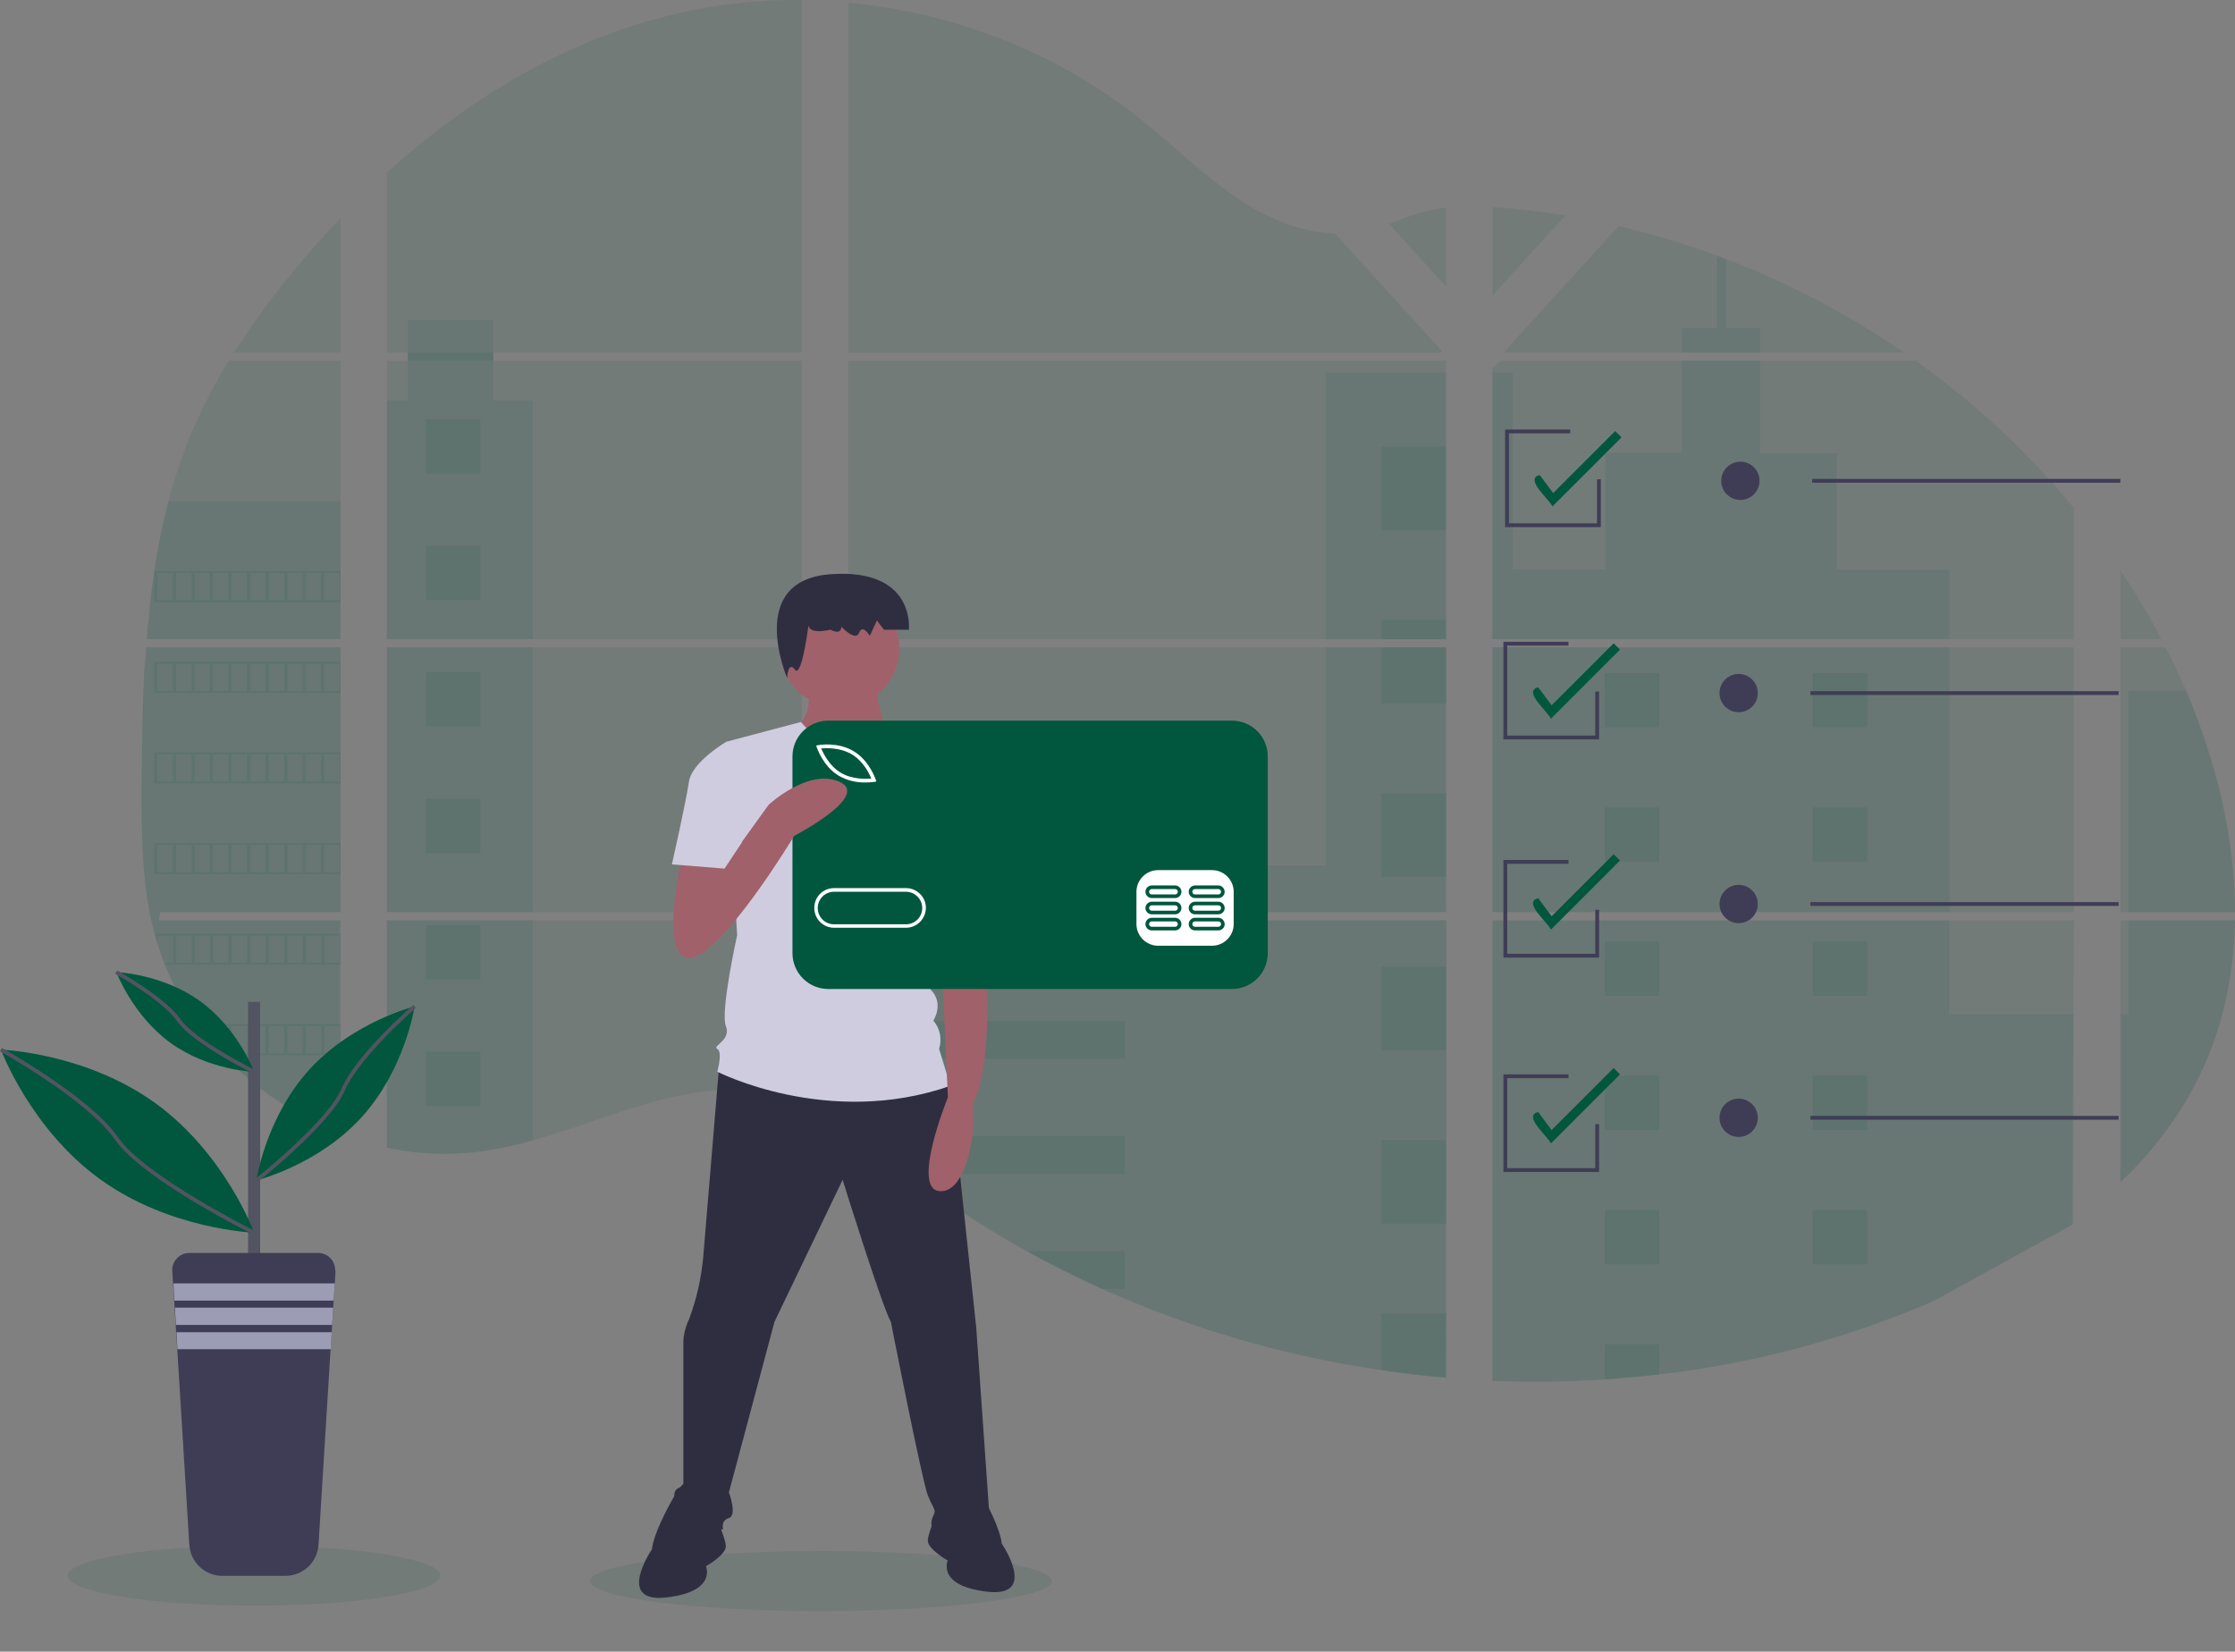 <?xml version="1.0" encoding="utf-8"?>
<!-- Generator: Adobe Illustrator 24.1.2, SVG Export Plug-In . SVG Version: 6.00 Build 0)  -->
<svg version="1.1" id="ccdb08d7-40f3-45f2-8ef6-c6a673654779"
	 xmlns="http://www.w3.org/2000/svg" xmlns:xlink="http://www.w3.org/1999/xlink" x="0px" y="0px" viewBox="0 0 1167.6 862.9"
	 style="enable-background:new 0 0 1167.6 862.9;" xml:space="preserve">
<rect x="0" y="0" width="1167.6" height="862.9" fill="#808080" stroke="none"/>
<style type="text/css">
	.st0{opacity:0.1;fill:#00573D;enable-background:new    ;}
	.st1{fill:#535461;}
	.st2{fill:#3F3D56;}
	.st3{fill:#9D9CB5;}
	.st4{fill:#00573D;}
	.st5{fill:none;stroke:#535461;stroke-width:2;stroke-miterlimit:10;}
	.st6{fill:#2F2E41;}
	.st7{fill:#A0616A;}
	.st8{fill:#CFCCE0;}
	.st9{fill:#FFFFFF;}
</style>
<path class="st0" d="M76.4,338.2h101.5v138.3H83.8c-0.2,1.4-0.5,2.9-0.8,4.3h94.8v111.5c-0.2,0-0.3-0.1-0.5-0.2
	c-2.7-1.1-5.3-2.2-8-3.4c-0.6-0.3-1.1-0.5-1.7-0.8c-2.7-1.3-5.3-2.6-8-4c-0.9-0.5-1.9-1-2.8-1.5c-14.8-8.3-28.3-18.7-39.9-31.1
	c-0.4-0.3-0.7-0.7-1-1c-1.6-1.8-3.2-3.5-4.8-5.4c-0.6-0.7-1.1-1.3-1.7-2c-1.8-2.2-3.6-4.5-5.3-6.8c-0.3-0.3-0.5-0.7-0.8-1
	c-7-9.6-12.7-20.1-17.2-31.1c-0.1-0.3-0.3-0.7-0.4-1c-1.4-3.5-2.6-7-3.7-10.7c-0.5-1.5-0.9-3-1.3-4.6c-0.1-0.5-0.3-0.9-0.4-1.4
	c-5.6-22.1-6.3-45.2-6.3-68.1c0-2.7,0-5.3,0-8c0.1-9.4,0.2-18.7,0.3-28c0.1-2.4,0.1-4.8,0.2-7.2c0.1-6.1,0.3-12.3,0.6-18.4
	c0.1-1.7,0.1-3.4,0.2-5.1c0-1,0.1-2,0.2-2.9C76,345.2,76.2,341.7,76.4,338.2z"/>
<path class="st0" d="M177.9,184.2h-55.7c9.1-14.2,18.9-27.8,29.6-40.7c8.3-10.2,17-20.1,26.1-29.6L177.9,184.2z"/>
<path class="st0" d="M177.9,188.4v145.5H76.7c0-0.4,0.1-0.9,0.1-1.3c0.1-1.1,0.2-2.3,0.3-3.4c0.1-1.3,0.2-2.7,0.4-4s0.3-2.9,0.4-4.4
	s0.3-2.9,0.4-4.4s0.3-2.9,0.5-4.3s0.3-2.9,0.5-4.3c0.2-1.2,0.3-2.4,0.5-3.6c0.2-1.7,0.5-3.4,0.7-5.1c0-0.3,0.1-0.5,0.1-0.8
	c1.8-12.3,4.3-24.5,7.4-36.5c3.3-12.6,7.5-25,12.6-37c5.4-12.6,11.7-24.8,18.9-36.4H177.9z"/>
<path class="st0" d="M202.1,338.2v138.3h216.8V338.2H202.1z M202.1,480.8v118.8c1.2,0.3,2.5,0.5,3.7,0.7c1.6,0.3,3.3,0.6,5,0.9
	l1,0.1c0.7,0.1,1.3,0.2,2,0.3c1.7,0.2,3.3,0.4,5,0.6c0.8,0.1,1.6,0.1,2.4,0.2l1.9,0.1l0,0c1.1,0.1,2.1,0.1,3.1,0.2
	c0.6,0,1.3,0,1.9,0.1s1,0,1.5,0h1.9c0.9,0,1.7,0,2.6,0h1.1c0.9,0,1.7,0,2.6-0.1h0.1c0.6,0,1.2,0,1.8-0.1c0.2,0,0.3,0,0.5,0
	c0.5,0,1,0,1.5-0.1c0.1,0,0.2,0,0.3,0c1.1-0.1,2.2-0.2,3.4-0.3s2.2-0.2,3.3-0.3l2.3-0.3c9.3-1.3,18.4-3.3,27.4-5.8
	c20.2-5.6,40-13.5,60.2-19.3c26.1-7.5,55-11.1,80.2-2v-93.7H202.1z M418.9,184.2V0c-23.7-0.3-47.4,2.5-70.4,8.3
	C293.6,22.1,244.3,52,202.1,90.2v94h10.9v4.3h-10.9v145.5h216.8V188.4H257.7v-4.3L418.9,184.2z M697.4,122
	c-13.6-0.5-27.1-4.8-39.3-11.4c-23.3-12.7-42-32.3-62.8-48.8c-43.3-34.5-97-55.3-152.1-60.4v182.9h309.4l0.8-0.8L697.4,122z
	 M725.6,117l29.9,32.8v-41.4C745.4,109.6,736.6,112.6,725.6,117L725.6,117z M755.5,629.1V480.8h-63.7c-0.2-0.6-0.3-1.3-0.5-1.9
	c0.2,0.6,0.4,1.3,0.5,1.9H443.1V588c2.4,1.8,4.7,3.6,7,5.5l0,0c2.5,2,5,4.1,7.4,6.2l2.5,2c1.2,1,2.4,2,3.6,3
	c2.4,1.9,4.8,3.9,7.3,5.8c1.2,1,2.4,1.9,3.7,2.8c19.5,14.9,40.1,28.4,61.6,40.3c4.8,2.7,9.7,5.3,14.6,7.8c3.3,1.7,6.5,3.3,9.8,4.9
	c5,2.4,10,4.8,15,7c7.6,3.4,0,0,0,0c46.5,20.9,95.6,35.2,146,42.5c11.2,1.6,22.4,2.9,33.7,3.9L755.5,629.1l0.9,0L755.5,629.1z
	 M443.1,188.4v145.5h312.3V188.4H443.1z M443.1,338.2v138.4h312.3V338.2L443.1,338.2z M779.7,108.1v46.3l38.1-41.9
	C805.2,110.5,792.5,109,779.7,108.1z M779.7,338.2v138.3h303.8V338.2H779.7z M1082.4,640.1l1.1-159.3H779.7v240.6
	c19.6,0.8,39.2,0.6,58.7-0.7l0,0h0.3c9.3-0.6,18.6-1.5,27.9-2.6h0.2c49.3-5.7,97.6-18.6,143.2-38.3 M1142.1,360.9
	c-1.2-2.7-2.3-5.3-3.6-8c-2.3-5-4.6-9.9-7.1-14.7h-23.7v138.3h59.9C1167.6,437.4,1157.6,397.4,1142.1,360.9L1142.1,360.9z
	 M1107.7,480.8v137c16.9-16.2,31.1-34.7,41.4-55.8c12.3-25.5,18-53.1,18.5-81.2L1107.7,480.8z M1107.7,297.9v36h21.5
	C1122.7,321.5,1115.5,309.5,1107.7,297.9z M901.7,135.3c-1.6-0.6-3.2-1.2-4.8-1.8c-16.8-6.2-33.9-11.3-51.3-15.4l-58.4,64.1l0,0
	l-1.1,1.2l0.8,0.8h207.8C965.7,164.3,934.5,147.8,901.7,135.3z M1000.8,188.4H784l-4.3,3.9v141.6H817l0,0l0,0h266.4v-68.6
	C1059.4,236.2,1031.6,210.3,1000.8,188.4z"/>
<path class="st0" d="M177.9,261.8v72.1H76.7c0-0.4,0.1-0.9,0.1-1.3c0.1-1.1,0.2-2.3,0.3-3.4c0.1-1.3,0.2-2.7,0.4-4s0.3-2.9,0.4-4.4
	s0.3-2.9,0.4-4.4s0.3-2.9,0.5-4.3s0.3-2.9,0.5-4.3c0.2-1.2,0.3-2.4,0.5-3.6c0.2-1.7,0.5-3.4,0.7-5.1c0-0.3,0.1-0.5,0.1-0.8
	c1.8-12.3,4.3-24.5,7.4-36.5L177.9,261.8z"/>
<path class="st0" d="M76.4,338.2h101.5v138.3H83.8c-0.2,1.4-0.5,2.9-0.8,4.3h94.8v111.5c-0.2,0-0.3-0.1-0.5-0.2
	c-2.7-1.1-5.3-2.2-8-3.4c-0.6-0.3-1.1-0.5-1.7-0.8c-2.7-1.3-5.3-2.6-8-4c-0.9-0.5-1.9-1-2.8-1.5c-14.8-8.3-28.3-18.7-39.9-31.1
	c-0.4-0.3-0.7-0.7-1-1c-1.6-1.8-3.2-3.5-4.8-5.4c-0.6-0.7-1.1-1.3-1.7-2c-1.8-2.2-3.6-4.5-5.3-6.8c-0.3-0.3-0.5-0.7-0.8-1
	c-7-9.6-12.7-20.1-17.2-31.1c-0.1-0.3-0.3-0.7-0.4-1c-1.4-3.5-2.6-7-3.7-10.7c-0.5-1.5-0.9-3-1.3-4.6c-0.1-0.5-0.3-0.9-0.4-1.4
	c-5.6-22.1-6.3-45.2-6.3-68.1c0-2.7,0-5.3,0-8c0.1-9.4,0.2-18.7,0.3-28c0.1-2.4,0.1-4.8,0.2-7.2c0.1-6.1,0.3-12.3,0.6-18.4
	c0.1-1.7,0.1-3.4,0.2-5.1c0-1,0.1-2,0.2-2.9C76,345.2,76.2,341.7,76.4,338.2z"/>
<polygon class="st0" points="278.4,209.3 278.4,333.9 202.1,333.9 202.1,209.3 213,209.3 213,167.1 257.7,167.1 257.7,209.3 "/>
<rect x="202.1" y="338.2" class="st0" width="76.3" height="138.3"/>
<path class="st0" d="M202.1,480.8h76.3v115c-9,2.6-18.2,4.5-27.4,5.8c-0.8,0.1-1.5,0.2-2.3,0.3c-1.1,0.1-2.2,0.3-3.3,0.3l-3.4,0.3
	h-0.3l-1.5,0.1h-0.5c-0.6,0-1.2,0.1-1.8,0.1h-0.1c-0.9,0-1.7,0.1-2.6,0.1h-1.1c-0.9,0-1.7,0-2.6,0h-1.9h-1.5c-0.6,0-1.3,0-1.9-0.1
	c-1,0-2.1-0.1-3.1-0.2l0,0l-1.9-0.1c-0.8-0.1-1.6-0.1-2.4-0.2c-1.7-0.1-3.3-0.3-5-0.6l-2-0.3l-1-0.1c-1.7-0.3-3.3-0.5-5-0.8
	c-1.2-0.2-2.5-0.5-3.7-0.7V480.8z"/>
<rect x="692.5" y="194.6" class="st0" width="62.9" height="139.4"/>
<polygon class="st0" points="755.5,338.2 755.5,476.5 443.1,476.5 443.1,416.9 609.5,416.9 609.5,452.1 692.5,452.1 692.5,338.2 "/>
<path class="st0" d="M756.5,629.1c-0.3,0-0.7,0-1-0.1v90.8c-11.3-0.9-22.5-2.2-33.7-3.9c-50.4-7.3-99.6-21.7-146.1-42.5
	c-13.4-6.1-26.6-12.6-39.4-19.8c-21.5-11.9-42.1-25.4-61.6-40.3c-4.9-3.8-9.8-7.6-14.5-11.5c-3.3-2.7-6.6-5.5-9.9-8.3
	c-2.3-1.9-4.6-3.7-7-5.5V480.8h248.6c-0.2-0.6-0.3-1.3-0.5-1.9c0.2,0.6,0.4,1.3,0.5,1.9h63.7v148.3
	C755.8,629.1,756.1,629.1,756.5,629.1z"/>
<path class="st0" d="M919.6,184.2h-41v-12.7h18.4v-37.9c1.6,0.6,3.2,1.2,4.8,1.8v36.1h17.9L919.6,184.2z"/>
<path class="st0" d="M1018.4,333.9H817c0,0,0,0,0.1,0H817h-37.3V194.6h10.6v103h48.3v-61h40v-48.1h41v48.2h39.9v61h58.9
	L1018.4,333.9z"/>
<path class="st0" d="M779.7,338.2v138.3h238.7V338.2H779.7z M1083.1,639.4l0.3-109.5h-65.1v-49H779.7v240.5
	c19.6,0.8,39.2,0.6,58.7-0.7l0,0h0.3c9.3-0.6,18.6-1.5,27.9-2.6h0.2c49.3-5.7,97.6-18.6,143.2-38.3"/>
<path class="st0" d="M1111.9,480.8h55.7c-0.5,28.1-6.1,55.7-18.5,81.2c-10.3,21.2-24.5,39.7-41.4,55.8v-88h4.2V480.8z"/>
<path class="st0" d="M1167.6,476.5h-55.7V360.9h30.1C1157.6,397.4,1167.6,437.4,1167.6,476.5z"/>
<rect x="721.8" y="233.3" class="st0" width="33.7" height="43.7"/>
<rect x="721.8" y="323.9" class="st0" width="33.7" height="10.1"/>
<rect x="721.8" y="338.2" class="st0" width="33.7" height="29.4"/>
<rect x="721.8" y="414.4" class="st0" width="33.7" height="43.7"/>
<rect x="721.8" y="505" class="st0" width="33.7" height="43.7"/>
<path class="st0" d="M755.5,629.1c0.3,0,0.7,0,1,0.1C756.1,629.1,755.8,629.1,755.5,629.1v10.2h-33.7v-43.7h33.7L755.5,629.1z"/>
<path class="st0" d="M755.5,686.1v33.7c-11.3-0.9-22.5-2.2-33.7-3.9v-29.8H755.5z"/>
<rect x="443.1" y="473.3" class="st0" width="144.5" height="3.2"/>
<rect x="443.1" y="480.8" class="st0" width="144.5" height="12.3"/>
<rect x="443.1" y="533.4" class="st0" width="144.5" height="19.8"/>
<path class="st0" d="M587.6,593.5v19.8h-113c-4.9-3.7-9.8-7.6-14.5-11.5c-3.3-2.7-6.6-5.5-9.9-8.2L587.6,593.5z"/>
<path class="st0" d="M587.6,653.6v19.8h-11.9c-13.4-6.1-26.6-12.6-39.4-19.8L587.6,653.6z"/>
<rect x="838.4" y="351.6" class="st0" width="28.4" height="28.4"/>
<rect x="222.6" y="219.1" class="st0" width="28.4" height="28.4"/>
<rect x="222.6" y="285.1" class="st0" width="28.4" height="28.4"/>
<rect x="222.6" y="351.2" class="st0" width="28.4" height="28.4"/>
<rect x="222.6" y="417.3" class="st0" width="28.4" height="28.4"/>
<rect x="222.6" y="483.3" class="st0" width="28.4" height="28.4"/>
<rect x="222.6" y="549.4" class="st0" width="28.4" height="28.4"/>
<rect x="947" y="351.6" class="st0" width="28.4" height="28.4"/>
<rect x="838.4" y="421.8" class="st0" width="28.4" height="28.4"/>
<rect x="947" y="421.8" class="st0" width="28.4" height="28.4"/>
<rect x="838.4" y="491.9" class="st0" width="28.4" height="28.4"/>
<rect x="947" y="491.9" class="st0" width="28.4" height="28.4"/>
<rect x="838.4" y="562" class="st0" width="28.4" height="28.4"/>
<rect x="947" y="562" class="st0" width="28.4" height="28.4"/>
<rect x="838.4" y="632.2" class="st0" width="28.4" height="28.4"/>
<rect x="947" y="632.2" class="st0" width="28.4" height="28.4"/>
<polygon class="st0" points="838.4,720.7 838.4,702.3 866.8,702.3 866.8,718.1 "/>
<path class="st0" d="M80.6,298.4v16.3h97.3v-16.3H80.6z M90.3,313.6h-8v-14.2h8V313.6z M100,313.6h-8v-14.2h8V313.6z M109.6,313.6
	h-8v-14.2h8V313.6z M119.3,313.6h-8v-14.2h8V313.6z M129,313.6h-8v-14.2h8V313.6z M138.7,313.6h-8v-14.2h8V313.6z M148.4,313.6h-8
	v-14.2h8V313.6z M158.1,313.6h-8v-14.2h8V313.6z M167.7,313.6h-8v-14.2h8V313.6z M177.4,313.6h-8v-14.2h8V313.6z"/>
<path class="st0" d="M80.6,345.7V362h97.3v-16.3H80.6z M90.3,361h-8v-14.2h8V361z M100,361h-8v-14.2h8V361z M109.6,361h-8v-14.2h8
	V361z M119.3,361h-8v-14.2h8V361z M129,361h-8v-14.2h8V361z M138.7,361h-8v-14.2h8V361z M148.4,361h-8v-14.2h8V361z M158.1,361h-8
	v-14.2h8V361z M167.7,361h-8v-14.2h8V361z M177.4,361h-8v-14.2h8V361z"/>
<path class="st0" d="M80.6,393.1v16.3h97.3v-16.3H80.6z M90.3,408.3h-8v-14.2h8V408.3z M100,408.3h-8v-14.2h8V408.3z M109.6,408.3
	h-8v-14.2h8V408.3z M119.3,408.3h-8v-14.2h8V408.3z M129,408.3h-8v-14.2h8V408.3z M138.7,408.3h-8v-14.2h8V408.3z M148.4,408.3h-8
	v-14.2h8V408.3z M158.1,408.3h-8v-14.2h8V408.3z M167.7,408.3h-8v-14.2h8V408.3z M177.4,408.3h-8v-14.2h8V408.3z"/>
<path class="st0" d="M80.6,440.4v16.3h97.3v-16.3H80.6z M90.3,455.7h-8v-14.2h8V455.7z M100,455.7h-8v-14.2h8V455.7z M109.6,455.7
	h-8v-14.2h8V455.7z M119.3,455.7h-8v-14.2h8V455.7z M129,455.7h-8v-14.2h8V455.7z M138.7,455.7h-8v-14.2h8V455.7z M148.4,455.7h-8
	v-14.2h8V455.7z M158.1,455.7h-8v-14.2h8V455.7z M167.7,455.7h-8v-14.2h8V455.7z M177.4,455.7h-8v-14.2h8V455.7z"/>
<path class="st0" d="M81.1,487.8c0.4,1.5,0.8,3.1,1.3,4.6v-3.5h8V503h-4.3c0.1,0.3,0.3,0.7,0.4,1h91.5v-16.2H81.1z M100.1,503h-8
	v-14.2h8V503z M109.7,503h-8v-14.2h8V503z M119.4,503h-8v-14.2h8V503z M129.1,503h-8v-14.2h8V503z M138.8,503h-8v-14.2h8V503z
	 M148.5,503h-8v-14.2h8V503z M158.2,503h-8v-14.2h8V503z M167.8,503h-8v-14.2h8V503z M177.5,503h-8v-14.2h8V503z"/>
<path class="st0" d="M103.6,535.1c0.3,0.3,0.5,0.7,0.8,1h5.3v6.8l1.7,2v-8.9h8v14.3h-3.3c0.3,0.3,0.6,0.7,1,1h60.8v-16.3H103.6z
	 M129.1,550.4h-8v-14.3h8V550.4z M138.7,550.4h-8v-14.3h8V550.4z M148.4,550.4h-8v-14.3h8V550.4z M158.1,550.4h-8v-14.3h8V550.4z
	 M167.8,550.4h-8v-14.3h8V550.4z M177.5,550.4h-8v-14.3h8V550.4z"/>
<path class="st0" d="M157,582.5c0.9,0.5,1.9,1,2.8,1.5v-0.5h8v4.5c0.6,0.3,1.1,0.5,1.7,0.8v-5.3h8v8.7c0.2,0.1,0.3,0.1,0.5,0.2v-9.8
	H157z"/>
<path class="st0" d="M817,333.9L817,333.9L817,333.9z M755.5,629.1L755.5,629.1h1H755.5z M691.2,478.9c0.2,0.6,0.4,1.3,0.5,1.9l0,0
	C691.6,480.2,691.4,479.5,691.2,478.9z M817,333.9L817,333.9L817,333.9z M213.1,184.2v4.3h44.7v-4.3L213.1,184.2z M755.5,629.1
	L755.5,629.1h1H755.5z M691.2,478.9c0.2,0.6,0.4,1.3,0.5,1.9l0,0C691.6,480.2,691.4,479.5,691.2,478.9z M817,333.9L817,333.9
	L817,333.9z M755.5,629.1L755.5,629.1h1H755.5z M691.2,478.9c0.2,0.6,0.4,1.3,0.5,1.9l0,0C691.6,480.2,691.4,479.5,691.2,478.9z"/>
<ellipse class="st0" cx="428.9" cy="826" rx="120.6" ry="15.7"/>
<ellipse class="st0" cx="132.7" cy="823.2" rx="97.4" ry="15.7"/>
<rect x="129.6" y="523.4" class="st1" width="6.3" height="141.2"/>
<path class="st2" d="M175.3,664.2l-0.4,6.4l-0.6,9l-0.2,3.7l-0.6,9l-0.2,3.7l-0.6,9l-6.3,102.1c-0.6,9.1-8.1,16.2-17.3,16.2h-32.9
	c-9.2,0-16.7-7.1-17.3-16.3l-6.3-102.1l-0.6-9l-0.2-3.7l-0.6-9l-0.2-3.7l-0.6-9l-0.4-6.4c-0.3-5,3.5-9.2,8.5-9.5c0.2,0,0.3,0,0.5,0
	h67.2c5,0,9,4.1,8.9,9.1C175.3,663.8,175.3,664,175.3,664.2z"/>
<polygon class="st3" points="174.9,670.5 174.3,679.5 91.1,679.5 90.6,670.5 "/>
<polygon class="st3" points="174.1,683.2 173.5,692.2 91.9,692.2 91.4,683.2 "/>
<polygon class="st3" points="173.3,696 172.8,704.9 92.7,704.9 92.2,696 "/>
<path class="st4" d="M81.1,576.3c36.5,26.4,51.7,67.7,51.7,67.7s-44-1.5-80.5-27.9S0.5,548.4,0.5,548.4S44.5,549.9,81.1,576.3z"/>
<path class="st5" d="M0.5,548.4c0,0,45.7,25.3,60.3,46.3s71.9,49.3,71.9,49.3"/>
<path class="st4" d="M104.6,523.1c19.9,14.4,28.2,36.9,28.2,36.9s-24-0.8-43.8-15.2s-28.2-36.9-28.2-36.9S84.7,508.7,104.6,523.1z"
	/>
<path class="st5" d="M60.7,507.9c0,0,24.9,13.8,32.8,25.2s39.2,26.8,39.2,26.8"/>
<path class="st4" d="M161.6,558.8c-22.8,25.1-27.7,57.9-27.7,57.9s32.2-7.9,55-33s27.7-57.9,27.7-57.9S184.4,533.8,161.6,558.8z"/>
<path class="st5" d="M216.6,525.8c0,0-29.7,25.7-37.3,43.4S134,616.7,134,616.7"/>
<path class="st6" d="M375.8,555.5c0,0-6.9,83.1-8.4,101c-1,11.2-3.5,22.2-7.4,32.7c0,0-3,5.9-3,11.9v75.7c0,0-5.9,0-4.5,5.9
	s3,16.3,3,16.3h22.3c0,0-1.5-4.5,3-5.9s0-13.4,0-13.4l23.8-89.1l35.6-74.2c0,0,20.8,66.8,25.2,74.2c0,0,16.3,83.1,19.3,90.6
	s4.5,7.4,3,10.4s-1.5,5.9,0,7.4s29.7,0,29.7,0l-7.4-105.4l-13.4-126.2l-68.3-20.8L375.8,555.5z"/>
<path class="st6" d="M371.8,787.1c0,0-7.4-26.7-19.3-5.9s-11.9,28.2-11.9,28.2s-19.3,28.2,7.4,25.2s20.8-16.3,20.8-16.3
	s10.4-5.9,10.4-10.4S371.8,787.1,371.8,787.1z"/>
<path class="st6" d="M492.1,784.1c0,0,7.4-26.7,19.3-5.9s11.9,28.2,11.9,28.2s19.3,28.2-7.4,25.2c-26.7-3-20.8-16.3-20.8-16.3
	s-10.4-5.9-10.4-10.4S492.1,784.1,492.1,784.1z"/>
<path class="st7" d="M422.3,355c0,0,3,19.3-5.9,23.8s19.3,20.8,26.7,20.8s20.8-14.8,20.8-14.8s-7.4-22.3-5.9-26.7L422.3,355z"/>
<circle class="st7" cx="438.6" cy="338.7" r="31.2"/>
<path class="st8" d="M499.5,402.5L462.4,380c0,0-21.1,24-44-2.8l-39.2,10.4l5.9,101c0,0-8.9,40.1-5.9,47.5s-7.4,10.4-4.5,11.9
	c3,1.5,0,11.9,0,11.9s57.9,29.7,121.8,7.4l-5.9-19.3c1.6-5.1,0.5-10.7-3-14.8c0,0,5.9-8.9-1.5-16.3c0,0,3-13.4-4.5-19.3l-1.5-20.8
	l4.5-10.4L499.5,402.5z"/>
<path class="st6" d="M422.7,324.2c0,0-3.7,8,11.2,4.8c0,0,5.6,3.2,5.6-1.6c0,0,7.4,8,9.3,3.2c1.9-4.8,5.6,1.6,5.6,1.6l3.7-8l3.7,4.8
	h13c0,0,3.7-32.2-40.9-29c-44.6,3.2-22.7,54.2-22.7,54.2s0.4-9.2,4.1-4.3S422.7,324.2,422.7,324.2z"/>
<path class="st7" d="M512.9,461.9l1.5,31.2c0,0,5.9,57.9-5.9,83.1v13.4c0,0-3,34.1-17.8,32.7c-14.8-1.5,4.5-49,4.5-49l-3-65.3
	l-3-37.1L512.9,461.9z"/>
<path class="st8" d="M483.2,404l14.8-2.4c10.7,10.3,17.9,23.5,20.8,38c4.5,23.8,5.9,28.2,5.9,28.2l-35.6,8.9l-19.3-37.1L483.2,404z"
	/>
<rect x="419.4" y="387.1" class="st9" width="234.3" height="116.4"/>
<path class="st4" d="M445,394.1c-6-3.6-13.3-3.3-16-3.1c1.1,2.6,4.2,9.1,10.2,12.7c6,3.6,13.3,3.3,16,3.1
	C454.2,404.2,451,397.7,445,394.1z"/>
<path class="st4" d="M473.3,465.9h-37.6c-4.7,0-8.5,3.8-8.5,8.5s3.8,8.5,8.5,8.5l0,0h37.6c4.7,0,8.5-3.8,8.5-8.5
	S477.9,465.9,473.3,465.9z"/>
<path class="st4" d="M643.6,376.5H432.7c-10.3,0-18.7,8.4-18.7,18.7v0V498c0,10.3,8.4,18.7,18.7,18.7h0h210.9
	c10.3,0,18.7-8.4,18.7-18.7V395.2C662.3,384.9,654,376.5,643.6,376.5C643.6,376.5,643.6,376.5,643.6,376.5z M427.5,389.3
	c0.4-0.1,10.3-1.8,18.5,3.2c8.2,4.9,11.3,14.4,11.5,14.8l0.3,1l-1.1,0.2c-1.5,0.2-3,0.3-4.6,0.3c-4.9,0.1-9.7-1.1-13.9-3.5
	c-8.2-4.9-11.3-14.4-11.5-14.8l-0.3-1L427.5,389.3z M473.3,484.7h-37.6c-5.7,0-10.3-4.6-10.3-10.4c0-5.7,4.6-10.3,10.3-10.3h37.6
	c5.7,0,10.4,4.6,10.4,10.3C483.6,480.1,479,484.7,473.3,484.7C473.3,484.7,473.3,484.7,473.3,484.7z M644.5,482.8
	c0,6.2-5.1,11.3-11.3,11.3H605c-6.2,0-11.3-5.1-11.3-11.3v-16.9c0-6.2,5.1-11.3,11.3-11.3h28.2c6.2,0,11.3,5.1,11.3,11.3V482.8z"/>
<path class="st4" d="M613.9,479.5h-12.2c-1.8,0-3.3,1.5-3.3,3.3c0,1.8,1.5,3.3,3.3,3.3h12.2c1.8,0,3.3-1.5,3.3-3.3
	C617.2,481,615.7,479.5,613.9,479.5z M613.9,484.2h-12.2c-0.8,0-1.4-0.6-1.4-1.4c0-0.8,0.6-1.4,1.4-1.4c0,0,0,0,0,0h12.2
	c0.8,0,1.4,0.6,1.4,1.4C615.3,483.6,614.7,484.2,613.9,484.2z"/>
<path class="st4" d="M636.5,479.5h-12.2c-1.8,0-3.3,1.5-3.3,3.3c0,1.8,1.5,3.3,3.3,3.3h12.2c1.8,0,3.3-1.5,3.3-3.3
	C639.7,481,638.3,479.5,636.5,479.5z M636.5,484.2h-12.2c-0.8,0-1.4-0.6-1.4-1.4c0-0.8,0.6-1.4,1.4-1.4c0,0,0,0,0,0h12.2
	c0.8,0,1.4,0.6,1.4,1.4C637.9,483.6,637.2,484.2,636.5,484.2z"/>
<path class="st4" d="M613.9,471.1h-12.2c-1.8,0-3.3,1.5-3.3,3.3c0,1.8,1.5,3.3,3.3,3.3h12.2c1.8,0,3.3-1.5,3.3-3.3
	C617.2,472.5,615.7,471.1,613.9,471.1z M613.9,475.8h-12.2c-0.8,0-1.4-0.6-1.4-1.4s0.6-1.4,1.4-1.4c0,0,0,0,0,0h12.2
	c0.8,0,1.4,0.6,1.4,1.4S614.7,475.8,613.9,475.8C613.9,475.8,613.9,475.8,613.9,475.8z"/>
<path class="st4" d="M636.5,471.1h-12.2c-1.8,0-3.3,1.5-3.3,3.3c0,1.8,1.5,3.3,3.3,3.3h12.2c1.8,0,3.3-1.5,3.3-3.3
	C639.7,472.5,638.3,471.1,636.5,471.1z M636.5,475.8h-12.2c-0.8,0-1.4-0.6-1.4-1.4s0.6-1.4,1.4-1.4c0,0,0,0,0,0h12.2
	c0.8,0,1.4,0.6,1.4,1.4S637.3,475.8,636.5,475.8C636.5,475.8,636.5,475.8,636.5,475.8z"/>
<path class="st4" d="M613.9,462.6h-12.2c-1.8,0-3.3,1.5-3.3,3.3c0,1.8,1.5,3.3,3.3,3.3h12.2c1.8,0,3.3-1.5,3.3-3.3
	C617.2,464.1,615.7,462.6,613.9,462.6z M613.9,467.3h-12.2c-0.8,0-1.4-0.6-1.4-1.4c0-0.8,0.6-1.4,1.4-1.4c0,0,0,0,0,0h12.2
	c0.8,0,1.4,0.6,1.4,1.4C615.3,466.7,614.7,467.3,613.9,467.3z"/>
<path class="st4" d="M636.5,462.6h-12.2c-1.8,0-3.3,1.5-3.3,3.3c0,1.8,1.5,3.3,3.3,3.3h12.2c1.8,0,3.3-1.5,3.3-3.3
	C639.7,464.1,638.3,462.6,636.5,462.6z M636.5,467.3h-12.2c-0.8,0-1.4-0.6-1.4-1.4c0-0.8,0.6-1.4,1.4-1.4c0,0,0,0,0,0h12.2
	c0.8,0,1.4,0.6,1.4,1.4C637.9,466.7,637.2,467.3,636.5,467.3z"/>
<path class="st7" d="M357,444.1c0,0-13.4,56.4,3,56.4s54.9-63.8,54.9-63.8s40.1-20.8,23.8-28.2s-37.1,11.9-37.1,11.9l-24,33.3
	l-1.3-17L357,444.1z"/>
<path class="st8" d="M388.1,396.6l-8.9-8.9c0,0-17.8,10.4-19.3,20.8s-8.9,43.1-8.9,43.1l27.5,2.2l8.9-13.4L388.1,396.6z"/>
<path class="st4" d="M810.2,375.5c-1.1-3.3-15.1-14.5-6.6-16.4l7,9.4l32.4-32.4l3.3,3.3L810.2,375.5z"/>
<path class="st4" d="M810.2,485.7c-1.1-3.3-15.1-14.5-6.6-16.4l7,9.4l32.4-32.4l3.3,3.3L810.2,485.7z"/>
<path class="st4" d="M810.2,597.4c-1.1-3.3-15.1-14.5-6.6-16.4l7,9.4l32.4-32.4l3.3,3.3L810.2,597.4z"/>
<circle class="st2" cx="908.3" cy="362.1" r="10"/>
<rect x="945.8" y="361.1" class="st2" width="161" height="2"/>
<circle class="st2" cx="908.3" cy="472.3" r="10"/>
<rect x="945.8" y="471.3" class="st2" width="161" height="2"/>
<circle class="st2" cx="908.3" cy="584" r="10"/>
<rect x="945.8" y="583" class="st2" width="161" height="2"/>
<polygon class="st2" points="835.4,612.3 785.4,612.3 785.4,561.3 819.4,561.3 819.4,563.3 787.4,563.3 787.4,610.3 833.4,610.3 
	833.4,587.3 835.4,587.3 "/>
<polygon class="st2" points="835.4,500.3 785.4,500.3 785.4,449.3 819.4,449.3 819.4,451.3 787.4,451.3 787.4,498.3 833.4,498.3 
	833.4,475.3 835.4,475.3 "/>
<polygon class="st2" points="835.4,386.3 785.4,386.3 785.4,335.3 819.4,335.3 819.4,337.3 787.4,337.3 787.4,384.3 833.4,384.3 
	833.4,361.3 835.4,361.3 "/>
<path class="st4" d="M811,264.6c-1.1-3.3-15.1-14.5-6.6-16.4l7,9.4l32.4-32.4l3.3,3.3L811,264.6z"/>
<circle class="st2" cx="909.2" cy="251.2" r="10"/>
<rect x="946.7" y="250.2" class="st2" width="161" height="2"/>
<polygon class="st2" points="836.3,275.4 786.3,275.4 786.3,224.4 820.3,224.4 820.3,226.4 788.3,226.4 788.3,273.4 834.3,273.4 
	834.3,250.4 836.3,250.4 "/>
</svg>
